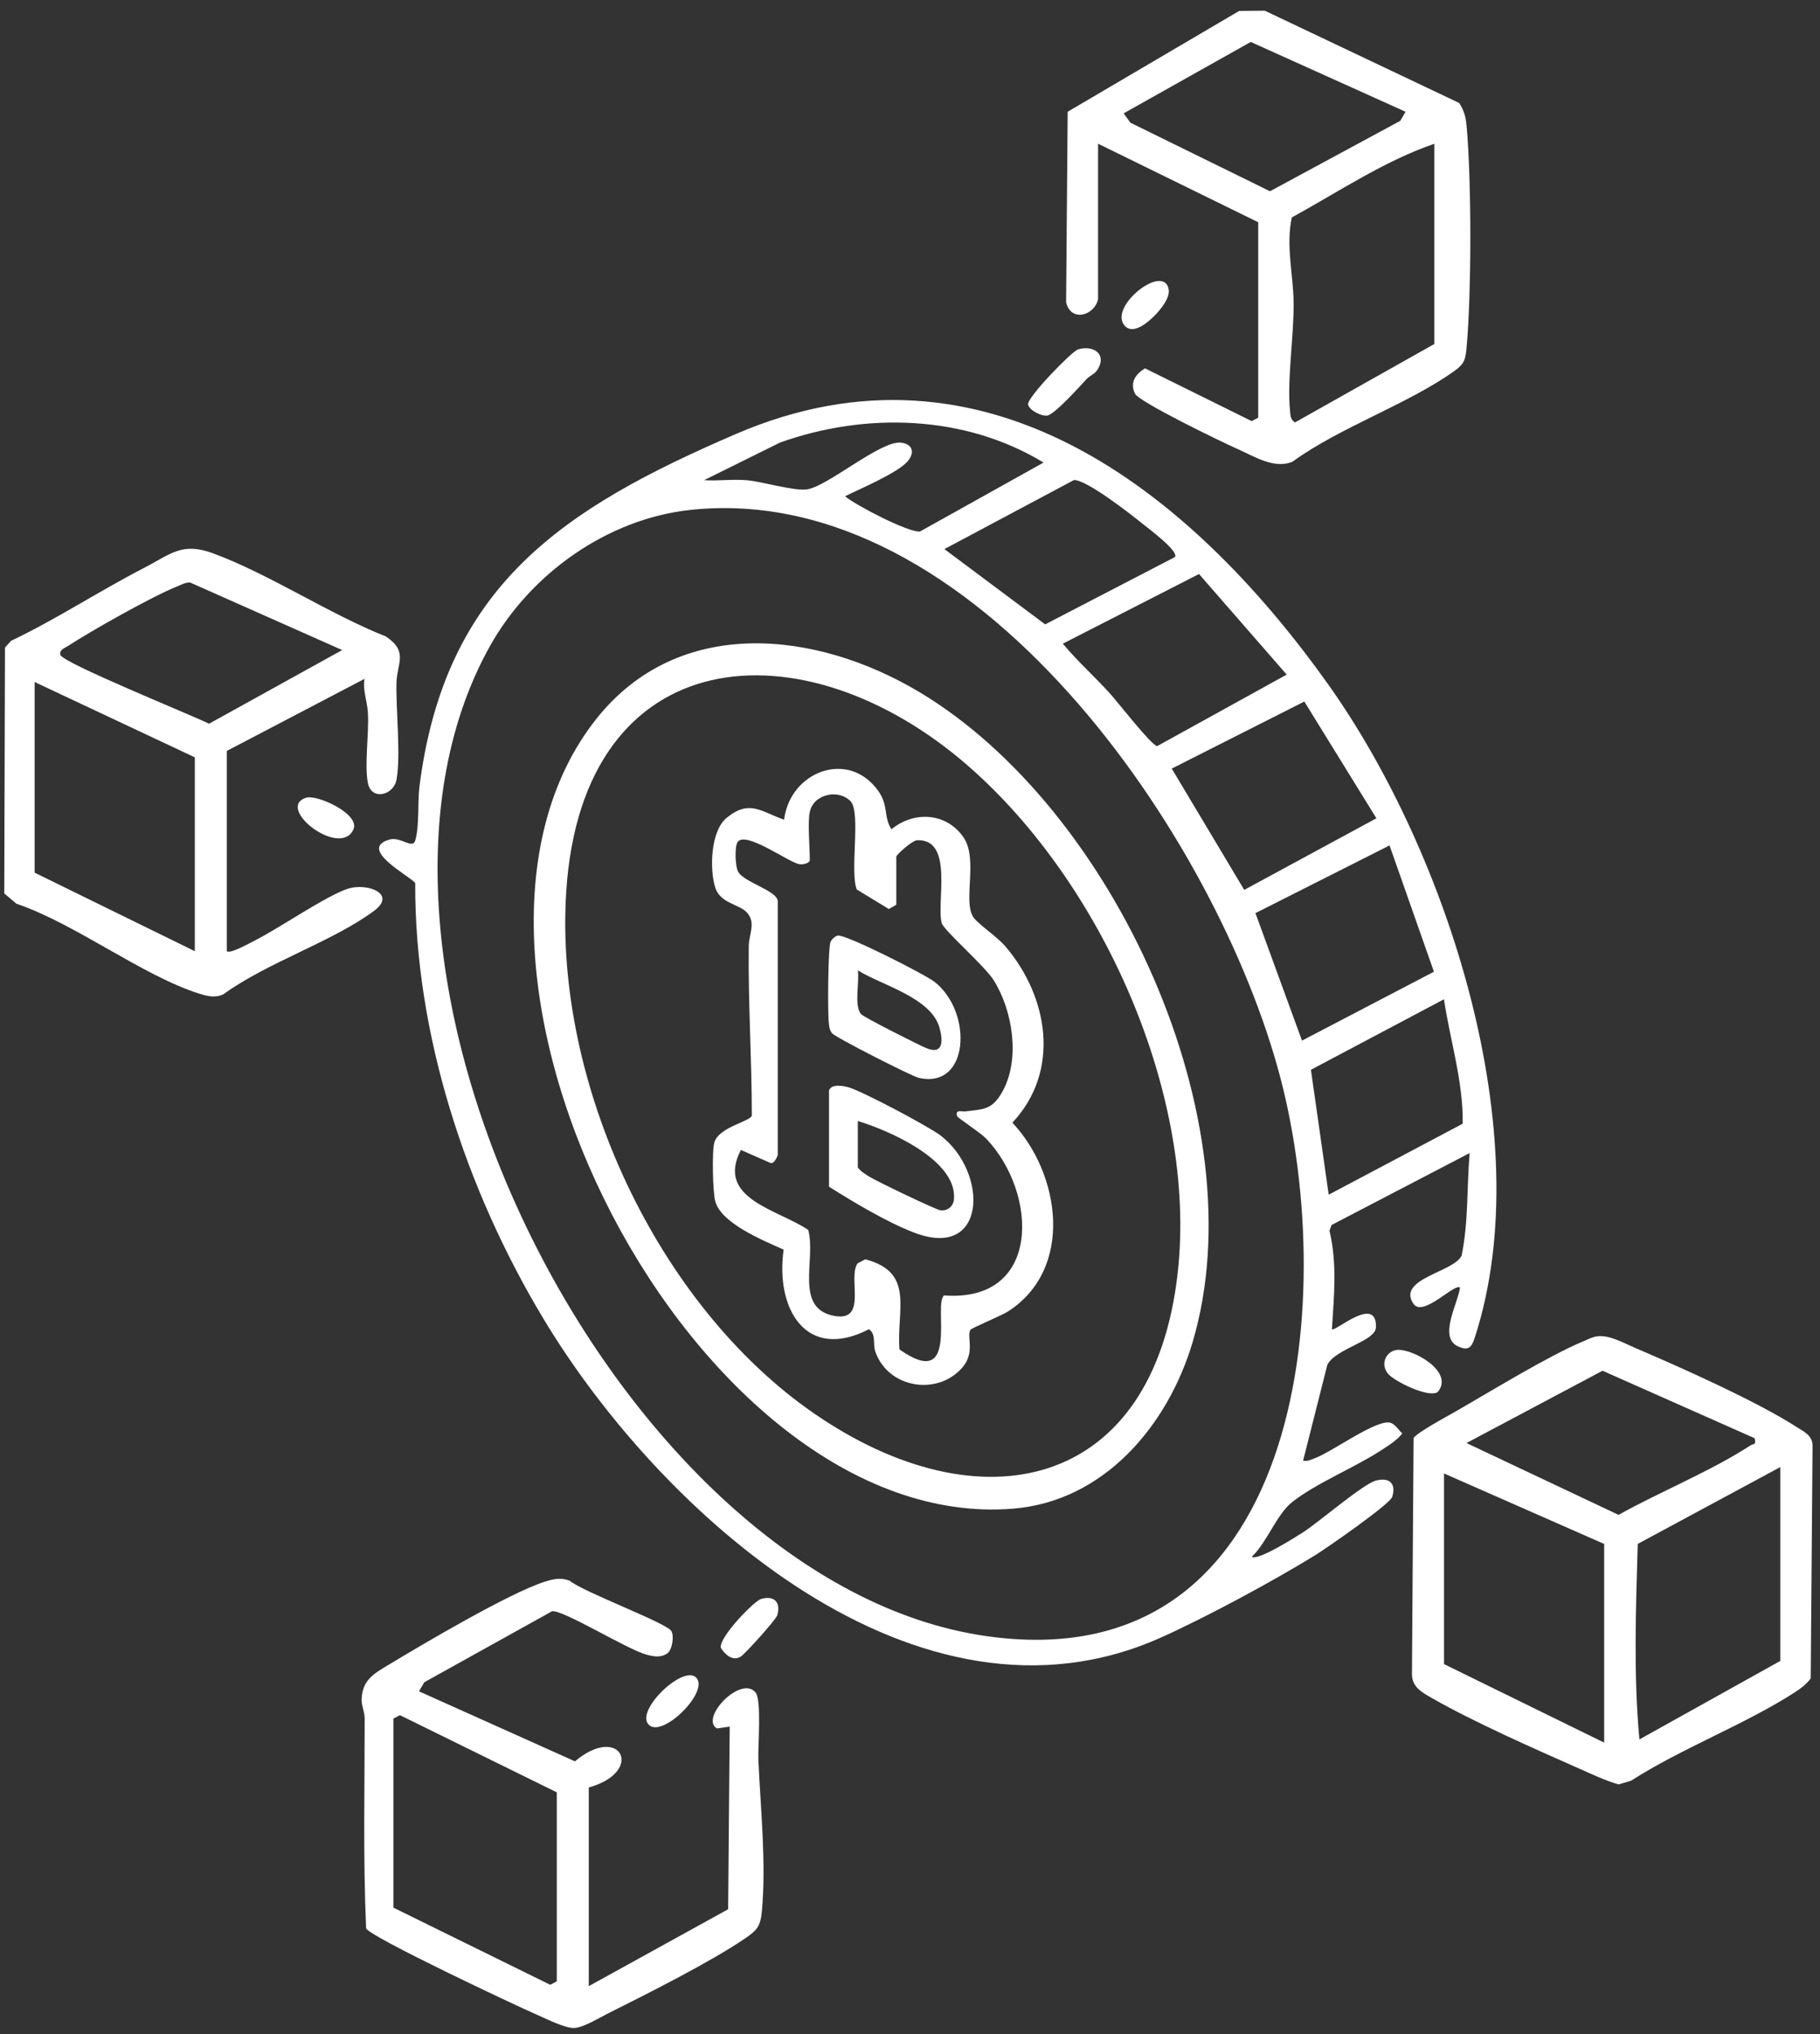 <svg width="145" height="162" viewBox="0 0 145 162" fill="none" xmlns="http://www.w3.org/2000/svg">
<rect x="0" y="0" width="145" height="162" fill="#333333" stroke="none"/>
<path d="M116.32 102.552C115.922 102.138 113.37 104.958 112.609 103.839C111.247 101.837 115.871 101.31 116.448 99.995C117.007 97.264 116.852 94.554 117.087 91.834L106.085 97.563L105.921 98.023C106.545 100.644 106.279 103.219 106.115 105.865C106.335 106.115 109.697 103.078 109.623 105.707C109.592 106.83 106.437 107.377 105.75 108.695L103.819 116.33C104.189 116.407 104.447 116.249 104.767 116.131C106.146 115.625 109.699 112.989 110.78 113.314C111.145 113.423 111.439 113.906 111.72 114.164C111.255 114.747 110.632 115.12 110.019 115.518C107.921 116.885 104.795 118.154 102.922 119.651C101.717 120.614 100.925 122.862 99.732 123.986C100.197 124.331 103.188 122.438 103.793 122.052C105.055 121.248 108.575 118.198 109.62 117.919C110.672 117.638 111.255 118.134 110.918 119.219C110.739 119.797 105.694 123.296 104.815 123.84C101.443 125.922 96.107 128.798 92.505 130.413C73.115 139.108 52.613 120.517 43.292 105.022C37.121 94.761 33.031 82.385 33.08 70.32C32.592 69.738 28.494 67.613 31.016 66.869C31.94 66.596 32.873 67.694 33.09 66.915C33.427 65.699 33.258 63.906 33.417 62.649C35.448 46.608 44.889 40.48 58.657 34.553C78.408 26.055 94.781 39.006 105.811 54.498C115.265 67.776 122.691 90.355 117.526 106.44C117.263 107.26 117.048 107.65 116.131 107.216C114.591 106.486 116.157 103.803 116.32 102.557V102.552ZM67.324 39.522C68.2 40.263 72.441 42.449 73.301 42.329L83.141 36.84C76.888 33.036 68.964 32.811 62.154 35.243L56.097 38.242C57.221 38.316 58.422 38.145 59.538 38.25C60.78 38.364 63.283 39.136 64.325 38.97C65.963 38.707 70.165 35.092 71.754 35.251C72.678 35.343 72.928 36.009 72.318 36.732C71.539 37.66 68.502 38.939 67.327 39.524L67.324 39.522ZM93.609 44.365C93.946 43.908 91.468 42.068 91.032 41.716C90.061 40.929 86.602 38.229 85.57 38.229L75.24 43.731L83.269 49.727L93.609 44.365ZM55.017 40.61C48.383 41.317 42.265 45.696 39.047 51.435C24.742 76.949 49.369 126.055 78.497 130.293C103.776 133.971 106.695 103.701 102.013 85.851C96.996 66.724 77.629 38.201 55.014 40.61H55.017ZM88.398 55.193C89.006 55.86 91.767 59.413 92.196 59.421L102.511 53.727L95.525 45.716L84.676 51.264C85.831 52.649 87.187 53.865 88.398 55.196V55.193ZM93.354 61.214L99.129 70.874L109.658 65.171L103.916 55.873L93.351 61.214H93.354ZM110.703 67.334L100.021 72.724L103.73 82.878L114.241 77.391L110.706 67.334H110.703ZM115.041 79.585L104.442 85.2L105.857 95.149L116.532 89.496C116.589 86.163 115.531 82.873 115.041 79.585Z" fill="white"/>
<path d="M127.235 106.429C128.209 106.296 129.335 106.953 130.275 107.354C133.833 108.869 139.99 111.622 143.124 113.643C143.727 114.031 144.416 114.32 144.406 115.168L144.261 133.677C143.926 134.121 143.504 134.451 143.04 134.752C139.042 137.34 134.005 139.215 129.951 141.82L128.954 142.117C127.894 141.813 126.855 141.317 125.848 140.87C122.336 139.32 117.36 137.123 114.111 135.256C113.301 134.791 112.481 134.377 112.491 133.301L112.622 114.539C112.821 114.128 115.294 112.802 115.896 112.455C118.747 110.823 123.253 108.046 126.104 106.84C126.449 106.695 126.878 106.475 127.238 106.427L127.235 106.429ZM139.798 114.547L127.675 109.17L116.834 114.928L128.949 120.649C132.293 118.782 136.283 117.181 139.466 115.114C139.714 114.953 139.923 115.142 139.795 114.544L139.798 114.547ZM141.839 116.841L130.479 122.961C130.331 128.119 130.135 133.393 130.612 138.533L141.839 132.28V116.841ZM127.805 122.966L115.046 117.352V132.535L127.805 138.788V122.966Z" fill="white"/>
<path d="M87.484 23.825C87.208 25.123 85.323 25.7 84.937 24.075L85.062 8.9L98.725 0.871L100.764 0.851L116.251 8.2C116.64 8.787 116.783 9.329 116.844 10.031C117.24 14.404 117.24 23.291 116.844 27.664C116.76 28.599 116.686 28.962 115.899 29.526C112.203 32.183 106.769 34.009 102.981 36.766C101.525 37.392 99.916 36.342 98.539 35.734C97.369 35.218 90.722 32.002 90.421 31.348C90.01 30.456 90.457 29.81 91.221 29.337L99.722 33.539L100.243 33.266V17.7L87.484 11.446V23.822V23.825ZM111.98 8.9L99.648 3.341L89.522 9.027L90.056 9.771L101.18 15.232L111.559 9.625L111.98 8.902V8.9ZM114.279 11.449C110.287 12.816 106.611 15.296 102.922 17.316C102.429 19.516 103.04 21.93 103.063 24.068C103.094 26.77 102.519 30.323 102.782 32.768C102.823 33.151 102.807 33.404 103.175 33.642L114.277 27.396V11.446L114.279 11.449Z" fill="white"/>
<path d="M18.073 75.756C18.315 76.006 19.996 75.059 20.374 74.867C22.257 73.914 26.101 71.273 27.756 70.767C29.256 70.308 31.644 71.181 29.795 72.548C26.443 75.023 21.284 76.65 17.804 79.184C17.133 79.503 16.509 79.337 15.845 79.128C11.329 77.692 5.985 73.557 1.308 71.975L0.34 71.158L0.396 51.573L0.881 51.037C4.501 49.313 7.875 47.088 11.431 45.254C13.605 44.132 14.484 43.151 16.966 44.066C21.442 45.714 26.231 48.904 30.753 50.695C32.561 51.913 31.616 52.817 31.585 54.434C31.544 56.57 31.941 60.218 31.59 62.095C31.355 63.357 29.578 63.789 29.307 62.35C29.023 60.843 29.414 58.407 29.309 56.733C29.253 55.844 28.893 54.984 29.041 54.066L18.07 59.806V75.756H18.073ZM27.256 51.77L15.143 46.391C14.77 46.38 14.468 46.559 14.141 46.692C12.108 47.504 7.301 50.22 5.39 51.464C5.142 51.624 4.71 51.752 4.805 52.151C4.956 52.787 15.299 56.961 16.655 57.64L27.261 51.773L27.256 51.77ZM15.521 75.756V60.317L2.761 54.319V69.503L15.521 75.756Z" fill="white"/>
<path d="M46.91 158.182L58.011 152.059L58.136 137.512L57.114 137.66C55.727 136.819 59.066 133.368 60.203 134.806C60.688 135.419 60.374 139.095 60.422 140.199C60.593 144.043 61.053 148.34 60.701 152.194C60.588 153.418 60.33 153.724 59.334 154.401C56.54 156.297 51.571 158.79 48.445 160.353C47.735 160.708 46.488 161.482 45.755 161.515C45.022 161.549 43.52 160.78 42.733 160.44C41.121 159.743 29.501 154.271 29.169 153.586C28.924 148.018 29.054 142.434 29.054 136.86C29.054 136.336 28.799 135.859 28.811 135.366C28.85 133.823 29.749 133.32 30.914 132.617C33.698 130.936 40.608 126.855 43.405 125.971C44.084 125.756 44.677 125.623 45.385 125.891C46.45 126.793 53.106 129.248 53.487 129.904C53.717 130.3 53.571 131.353 53.186 131.664C52.665 132.045 52.069 131.935 51.492 131.777C49.937 131.35 44.92 128.229 43.987 128.321L33.805 133.979L33.381 134.702L45.806 140.278C49.459 137.21 51.408 141.111 46.907 142.36V158.182H46.91ZM31.343 136.875V151.931L43.837 158.075L44.358 157.801V142.746L31.864 136.602L31.343 136.875Z" fill="white"/>
<path d="M86.572 30.183C86.033 30.778 84.038 32.975 83.466 33.092C83.003 33.187 81.997 32.684 81.907 32.211C81.805 31.675 85.386 27.981 85.882 27.83C87.075 27.468 88.212 28.17 87.458 29.412C87.213 29.818 86.825 29.907 86.574 30.185L86.572 30.183Z" fill="white"/>
<path d="M60.614 127.353C61.658 127.038 62.241 127.593 61.919 128.658C61.819 128.987 59.426 131.659 59.035 131.922C58.397 132.352 57.778 131.792 57.421 131.233C57.298 130.359 60.085 127.514 60.614 127.355V127.353Z" fill="white"/>
<path d="M111.337 107.51C112.553 107.415 115.886 109.234 114.55 110.861C113.837 111.372 111.102 110.018 110.593 109.421C109.929 108.636 110.438 107.579 111.337 107.507V107.51Z" fill="white"/>
<path d="M55.551 133.718C56.343 134.957 52.557 138.61 51.612 137.274C50.736 136.035 54.685 132.364 55.551 133.718Z" fill="white"/>
<path d="M24.369 63.538C25.253 63.242 28.704 64.833 28.16 66.052C27.12 68.384 21.917 64.361 24.369 63.538Z" fill="white"/>
<path d="M91.987 25.138C91.461 25.669 90.268 26.716 89.591 25.925C88.291 24.407 92.766 20.898 93.111 23.066C93.219 23.738 92.465 24.655 91.987 25.138Z" fill="white"/>
<path d="M47.527 57.234C54.097 48.983 65.043 50.207 73.273 55.134C88.74 64.394 100.238 89.292 95.016 106.892C93.057 113.5 87.989 119.562 80.719 120.154C55.382 122.218 31.971 76.773 47.527 57.234ZM77.186 61.045C64.013 49.527 46.401 50.909 45.111 71.025C44.138 86.193 52.322 103.911 64.841 112.56C78.083 121.707 91.895 118.726 93.829 101.369C95.405 87.213 87.79 70.315 77.184 61.045H77.186Z" fill="white"/>
<path d="M77.608 73.13C78.076 73.707 79.435 74.599 80.091 75.365C83.537 79.388 84.513 85.309 80.656 89.412C84.497 93.501 85.578 101.05 80.318 104.442C79.787 104.784 77.406 105.765 77.32 105.906C76.985 106.442 77.733 107.712 76.65 108.938C74.658 111.198 70.752 110.552 69.741 107.658C69.523 107.035 69.822 106.273 69.232 105.862C64.195 108.465 61.768 104.207 62.432 99.525C60.851 98.809 57.449 97.448 56.981 95.662C56.785 94.917 56.713 91.67 56.912 90.988C57.27 89.762 59.753 89.328 59.896 88.858C59.901 84.362 59.597 79.868 59.653 75.357C59.666 74.384 60.238 73.518 59.528 72.698C58.928 72.004 57.375 71.975 56.974 70.662C56.527 69.201 56.619 66.192 57.873 65.153C59.694 63.645 60.614 64.629 62.471 65.288C62.918 61.469 67.597 59.625 69.983 63.009C70.808 64.179 70.369 65.022 71.02 66.047C72.829 64.565 75.399 64.711 76.763 66.69C77.979 68.455 76.635 71.922 77.606 73.125L77.608 73.13ZM64.517 64.654C64.335 65.495 64.517 67.469 64.517 68.484C64.517 68.747 64.006 68.874 63.684 68.826C62.856 68.701 59.382 66.126 58.764 67.068C58.519 67.441 58.578 68.923 58.78 69.372C59.183 70.272 61.965 70.91 61.965 71.802V91.961C61.965 92.04 61.671 92.789 61.339 92.602L59.027 91.586C56.997 95.481 61.988 96.324 64.392 97.956C65.04 100.306 63.229 104.23 66.494 104.807C69.153 105.277 67.513 101.739 68.325 100.618L68.936 100.296C72.898 101.323 71.419 104.296 71.659 107.474C76.53 110.902 74.31 103.806 75.22 103.172C83.001 103.75 82.704 95.006 78.561 90.676C78.106 90.201 76.298 89.034 76.254 88.893C76.078 88.319 76.655 88.551 76.895 88.518C78.354 88.329 79.049 88.423 79.882 86.906C81.289 84.336 80.689 80.494 79.169 78.073C78.436 76.905 75.204 74.106 75.033 73.531C74.571 71.97 76.035 66.785 73.061 66.92C72.673 66.938 71.409 68.077 71.409 68.223V72.052L70.816 72.399L68.262 70.844C67.687 69.441 68.604 64.711 67.771 63.824C66.821 62.813 64.826 63.232 64.519 64.652L64.517 64.654Z" fill="white"/>
<path d="M66.047 86.858C66.221 86.301 67.148 86.472 67.587 86.592C68.637 86.878 74.014 89.721 74.957 90.452C78.778 93.412 78.62 100.383 72.847 98.176C70.66 97.341 68.021 95.755 66.047 94.513V86.858ZM68.343 89.282V92.983C68.568 93.29 68.88 93.463 69.186 93.67C69.689 94.01 74.533 96.335 74.916 96.388C75.483 96.47 75.945 96.087 75.999 95.53C76.303 92.401 70.775 90.01 68.343 89.282Z" fill="white"/>
<path d="M66.739 74.512C67.322 74.372 73.664 77.583 74.454 78.198C77.524 80.594 77.246 86.776 73.192 85.841C72.627 85.711 66.512 82.6 66.284 82.285C66.078 82.002 66.08 81.833 66.037 81.511C65.932 80.727 65.963 75.439 66.177 74.993C66.269 74.801 66.532 74.563 66.739 74.512ZM68.346 77.286C68.481 78.231 68.039 80.007 68.578 80.75C68.749 80.988 73.163 83.207 73.777 83.466C75.13 84.04 75.151 82.944 74.857 81.869C74.195 79.45 70.241 78.464 68.346 77.284V77.286Z" fill="white"/>
</svg>
